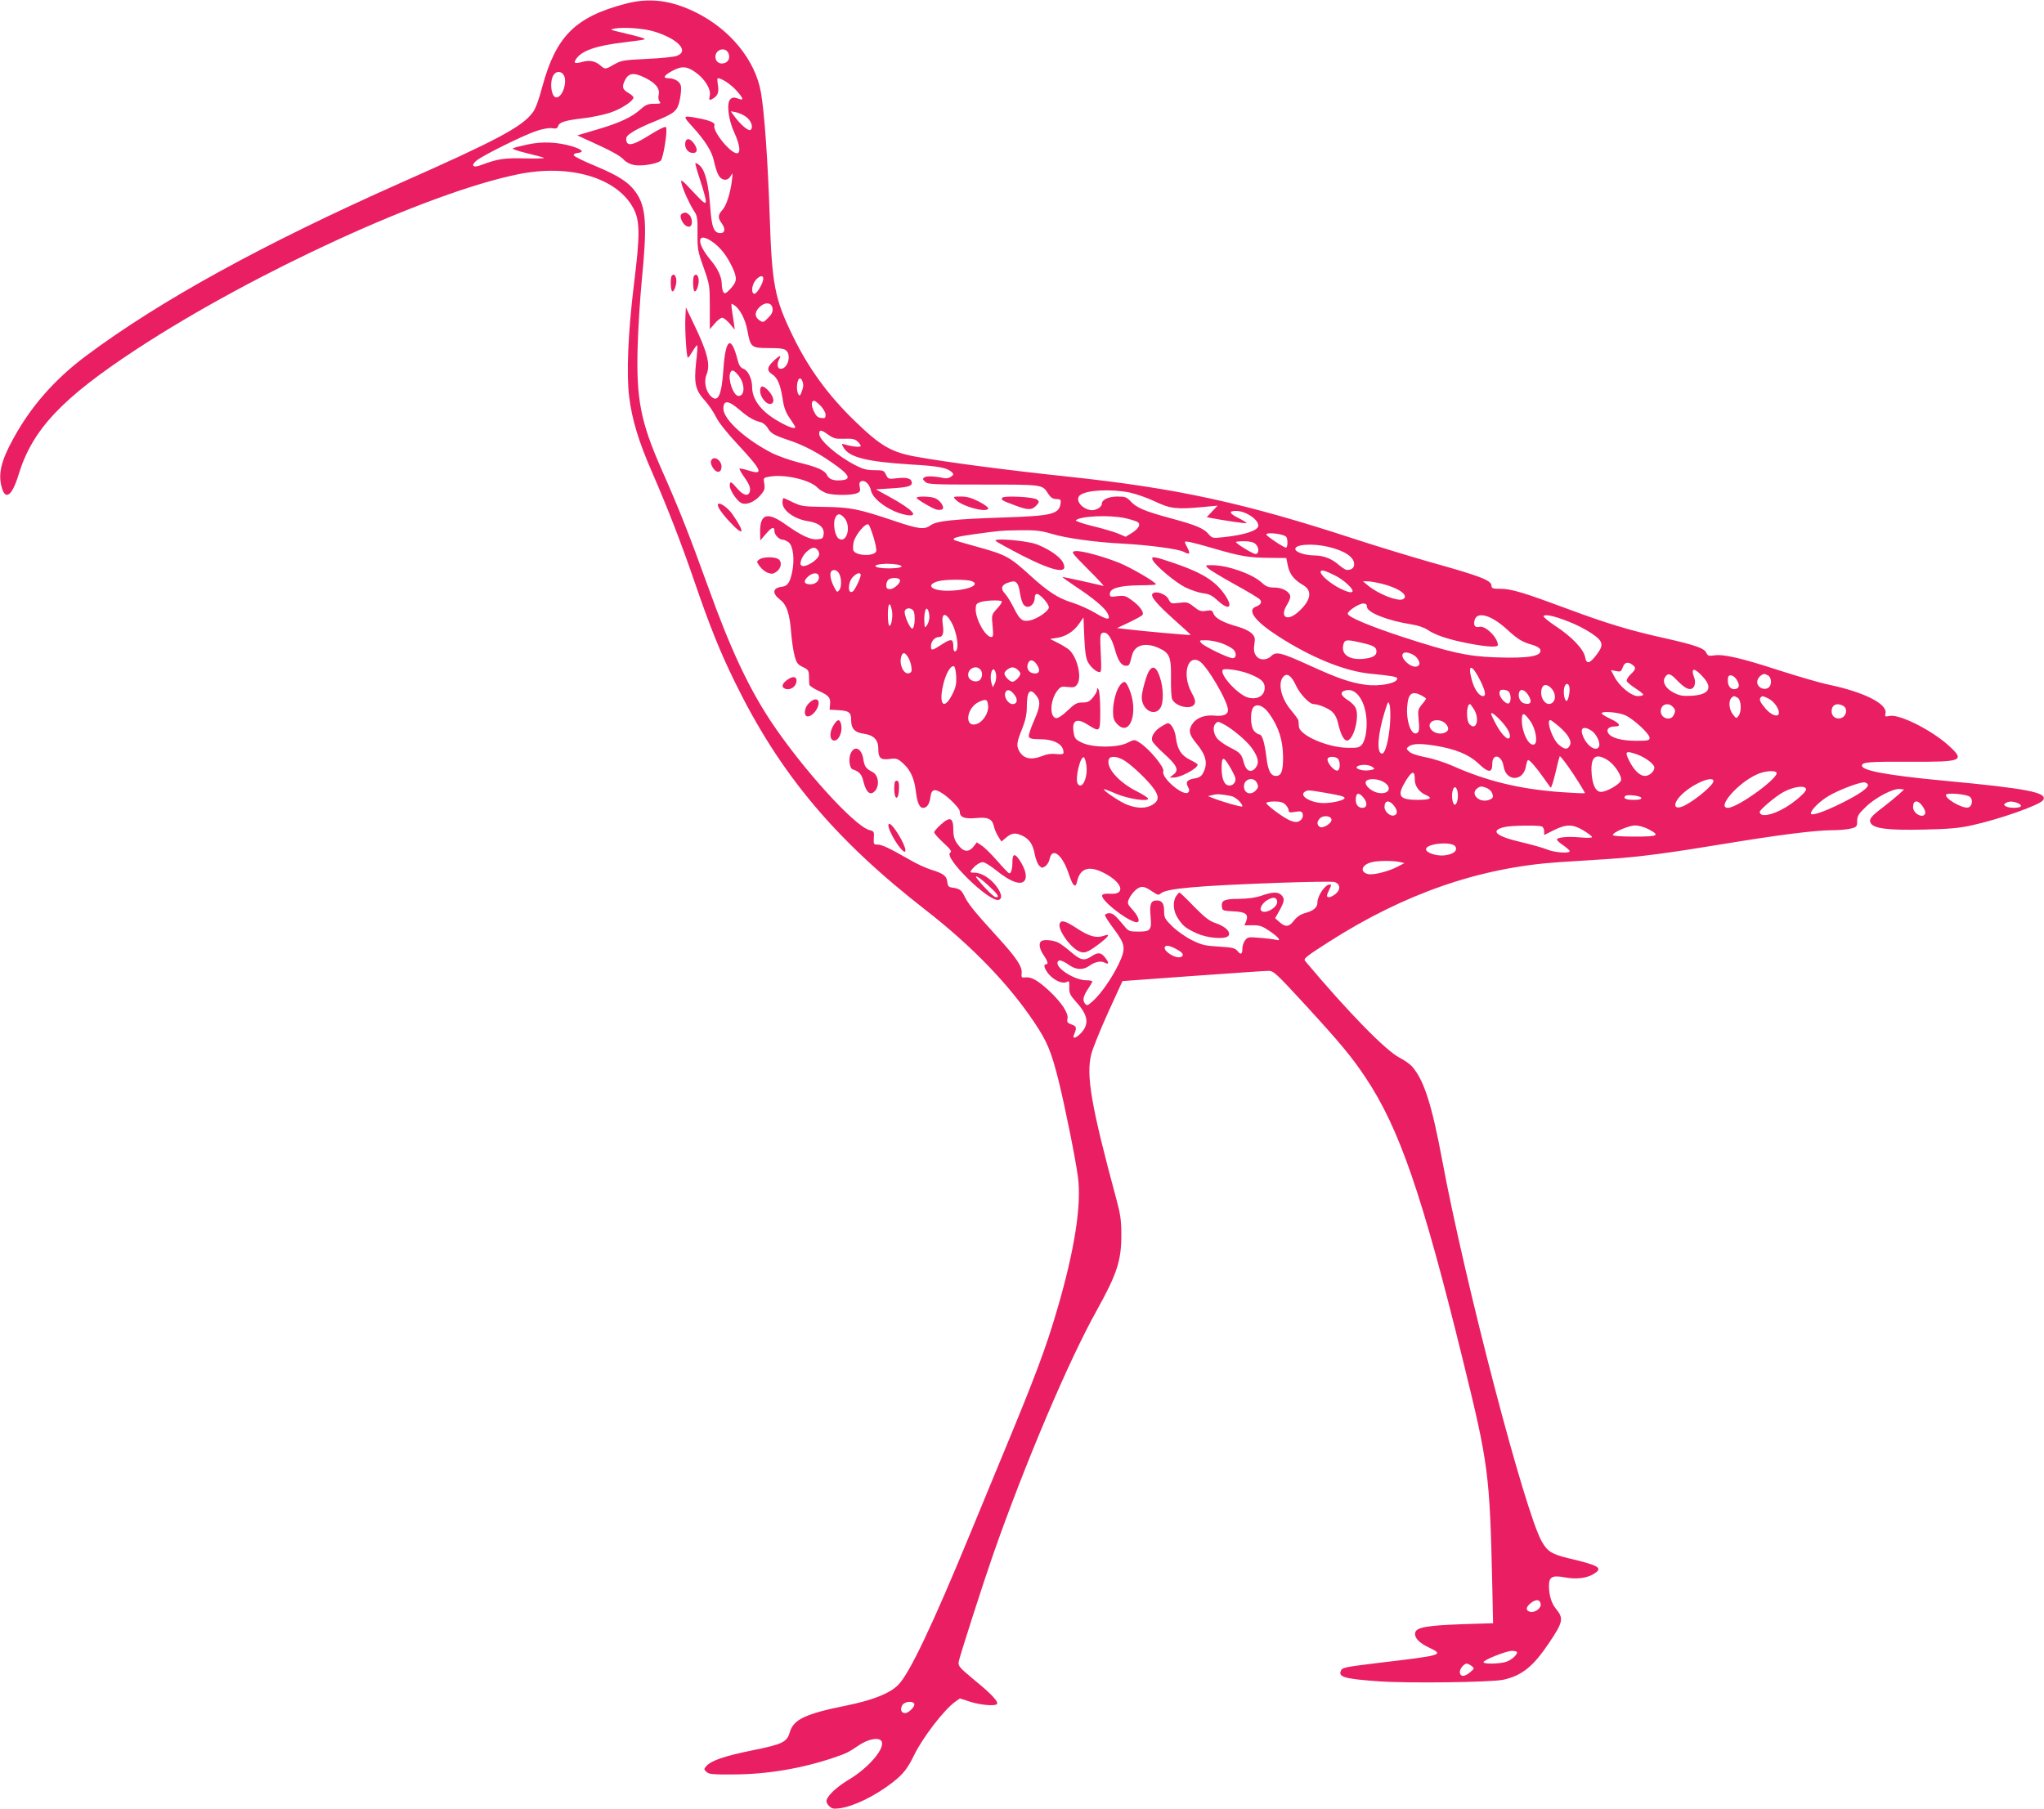 <?xml version="1.0" standalone="no"?>
<!DOCTYPE svg PUBLIC "-//W3C//DTD SVG 20010904//EN"
 "http://www.w3.org/TR/2001/REC-SVG-20010904/DTD/svg10.dtd">
<svg version="1.0" xmlns="http://www.w3.org/2000/svg"
 width="1280pt" height="1133pt" viewBox="0 0 1280 1133"
 preserveAspectRatio="xMidYMid meet">
<g transform="translate(0,1133) scale(0.1,-0.1)"
fill="#e91e63" stroke="none">
<path d="M3915 11306 c-313 -83 -433 -203 -519 -519 -22 -84 -43 -140 -61
-163 -68 -90 -227 -174 -825 -439 -864 -384 -1506 -737 -1970 -1083 -197 -147
-347 -318 -457 -520 -76 -138 -96 -221 -72 -305 23 -84 65 -52 105 79 86 283
270 479 741 788 731 479 1825 981 2390 1095 320 65 615 -21 718 -211 43 -78
44 -165 5 -478 -37 -302 -48 -564 -30 -705 17 -141 60 -282 141 -467 101 -232
186 -452 267 -688 95 -278 162 -445 255 -634 281 -574 625 -984 1195 -1427
289 -225 520 -464 680 -704 80 -120 104 -178 149 -355 40 -160 107 -490 123
-610 24 -174 -20 -458 -129 -830 -72 -246 -135 -415 -349 -930 -60 -146 -147
-355 -192 -465 -240 -583 -385 -888 -455 -958 -52 -53 -160 -96 -322 -129
-259 -52 -333 -87 -357 -167 -18 -63 -45 -76 -238 -115 -168 -34 -254 -63
-284 -97 -17 -19 -17 -21 0 -37 15 -15 38 -17 174 -16 209 1 427 38 626 106
76 26 89 32 152 75 59 40 123 53 142 30 33 -39 -75 -168 -203 -244 -70 -42
-127 -93 -138 -126 -4 -11 1 -25 14 -38 18 -18 29 -20 68 -15 88 12 223 78
332 163 64 50 92 85 132 167 53 111 189 287 257 336 l31 22 65 -21 c61 -20
153 -28 167 -15 13 13 -36 66 -140 150 -99 83 -104 89 -99 118 7 36 156 500
214 666 200 572 475 1220 651 1534 127 229 154 312 153 476 0 84 -6 127 -30
215 -159 588 -192 780 -158 913 9 35 56 152 105 260 l90 197 438 32 c241 17
454 32 474 32 33 1 45 -9 222 -201 233 -254 301 -336 389 -468 211 -317 354
-731 608 -1765 162 -658 169 -712 185 -1416 l5 -236 -192 -6 c-225 -8 -291
-20 -296 -55 -5 -31 26 -63 88 -92 95 -45 84 -48 -306 -94 -228 -28 -240 -30
-248 -53 -15 -37 28 -49 241 -64 187 -13 702 -6 777 10 117 26 188 83 288 233
87 129 91 152 42 211 -28 33 -44 86 -44 144 0 57 20 68 101 53 71 -13 135 -5
178 21 62 38 39 53 -157 99 -103 25 -131 42 -166 103 -105 180 -482 1622 -625
2392 -64 343 -113 497 -185 581 -13 17 -50 43 -81 59 -85 42 -326 289 -592
606 -12 14 5 28 149 120 474 303 946 466 1442 499 86 5 227 15 313 20 191 13
373 37 723 95 339 56 570 85 673 85 45 0 99 5 120 11 34 9 37 13 37 46 0 31 8
45 54 89 59 58 172 117 213 112 l27 -3 -35 -32 c-19 -17 -63 -53 -98 -80 -76
-57 -90 -76 -75 -100 20 -33 113 -44 329 -39 154 3 223 9 300 26 175 38 430
128 450 159 29 47 -97 72 -620 121 -350 33 -515 63 -515 94 0 23 41 26 304 25
328 -2 344 6 237 103 -107 96 -304 195 -366 184 -30 -6 -33 -5 -28 14 16 59
-127 133 -352 181 -55 11 -194 52 -310 89 -239 78 -352 104 -410 95 -35 -5
-41 -3 -50 17 -13 28 -69 48 -270 93 -208 46 -359 92 -595 180 -274 102 -355
127 -422 127 -50 0 -58 3 -58 19 0 34 -67 60 -390 150 -118 34 -330 98 -470
144 -691 226 -1110 317 -1795 390 -379 40 -765 91 -952 125 -152 28 -219 67
-377 220 -169 163 -291 330 -390 533 -115 235 -132 322 -146 754 -12 353 -33
649 -55 775 -35 200 -192 394 -407 500 -158 78 -293 94 -443 54z m177 -172
c153 -46 227 -124 146 -154 -18 -7 -103 -15 -189 -19 -145 -7 -160 -10 -202
-34 -55 -32 -58 -33 -87 -7 -33 28 -67 35 -114 22 -46 -12 -55 -8 -40 16 34
54 125 86 304 107 67 8 125 16 127 19 5 5 -29 15 -143 42 -79 19 -79 19 -39
26 57 9 174 0 237 -18z m468 -134 c15 -29 3 -59 -26 -66 -30 -8 -54 11 -54 40
0 46 59 64 80 26z m-210 -119 c61 -41 103 -107 95 -149 -6 -30 -4 -32 13 -23
36 19 45 39 38 86 -4 25 -5 45 -1 45 24 0 77 -35 113 -73 50 -55 53 -70 13
-54 -23 8 -33 8 -46 -3 -27 -22 -15 -128 24 -212 34 -74 41 -128 16 -128 -42
0 -155 140 -141 175 6 16 -29 31 -103 45 -97 18 -98 16 -36 -52 79 -87 122
-154 135 -213 17 -74 31 -105 51 -115 23 -13 44 -4 58 23 9 18 10 13 5 -28 -9
-82 -35 -163 -60 -190 -29 -32 -30 -49 -3 -86 23 -33 19 -59 -9 -59 -41 0 -55
34 -64 158 -10 144 -31 232 -64 263 -13 12 -26 20 -29 17 -3 -2 11 -51 30
-108 19 -57 35 -115 35 -129 -1 -23 -10 -16 -81 59 -68 73 -78 81 -72 55 9
-41 48 -127 77 -173 23 -34 25 -46 24 -142 -1 -98 1 -112 38 -215 38 -108 39
-113 39 -248 l0 -139 31 36 c17 20 38 36 47 36 8 0 29 -17 47 -37 l31 -38 -5
40 c-21 139 -21 128 1 114 36 -22 70 -88 83 -157 20 -109 24 -112 135 -112 72
0 97 -4 109 -16 33 -32 8 -114 -35 -114 -21 0 -26 29 -9 61 16 28 0 23 -37
-13 -40 -38 -42 -60 -8 -82 34 -22 52 -64 66 -154 8 -54 19 -85 45 -122 19
-27 34 -52 34 -55 0 -15 -44 0 -112 40 -103 60 -158 134 -158 211 0 50 -25
103 -54 114 -18 7 -28 21 -36 52 -41 163 -77 140 -90 -57 -11 -162 -34 -211
-79 -166 -33 33 -44 93 -26 137 25 61 5 140 -87 329 l-43 90 -3 -65 c-4 -78 7
-250 16 -250 4 0 17 19 30 41 13 22 26 39 28 36 3 -3 0 -51 -7 -108 -14 -131
-4 -173 55 -238 23 -25 54 -71 69 -101 17 -35 67 -99 141 -178 148 -159 161
-190 64 -159 -29 9 -54 14 -57 12 -2 -3 9 -24 26 -48 37 -52 45 -74 38 -98
-10 -30 -41 -22 -78 21 -39 46 -47 49 -47 17 0 -27 43 -92 71 -107 30 -16 82
4 120 47 27 31 30 41 25 74 -6 37 -6 37 35 44 95 16 253 -21 299 -70 13 -14
40 -29 59 -35 46 -13 152 -13 185 0 22 8 25 14 20 40 -5 22 -2 31 10 36 23 9
52 -20 60 -58 12 -59 128 -138 225 -154 80 -13 35 35 -107 113 l-87 48 95 6
c101 6 130 14 130 34 0 27 -28 37 -89 30 -58 -7 -59 -6 -73 22 -12 26 -17 28
-73 28 -47 0 -73 7 -120 32 -113 58 -225 156 -225 196 0 27 13 26 54 -4 37
-26 49 -29 104 -27 48 2 65 -2 81 -16 12 -11 21 -23 21 -29 0 -10 -52 -5 -99
9 -21 6 -22 5 -11 -15 34 -65 143 -93 435 -111 160 -9 217 -20 245 -47 13 -13
13 -16 -5 -29 -11 -8 -30 -12 -43 -9 -50 12 -108 15 -122 6 -13 -9 -13 -13 3
-28 16 -17 45 -18 365 -18 378 0 369 1 407 -59 15 -23 28 -31 50 -32 25 0 30
-4 27 -24 -8 -70 -50 -81 -352 -91 -324 -11 -426 -22 -462 -49 -40 -29 -73
-25 -236 30 -215 72 -266 83 -429 85 -131 2 -145 4 -196 28 -30 15 -57 27 -60
27 -4 0 -7 -13 -7 -28 0 -50 75 -104 163 -117 65 -10 99 -38 95 -79 -3 -28 -7
-31 -40 -34 -42 -4 -101 24 -197 92 -115 82 -161 69 -161 -43 l1 -56 37 43
c36 42 52 46 52 14 0 -22 30 -52 50 -52 10 0 27 -8 39 -17 28 -23 38 -107 22
-184 -14 -68 -29 -90 -64 -94 -59 -7 -64 -41 -12 -81 42 -32 61 -89 70 -214 4
-47 13 -109 21 -138 12 -45 20 -55 52 -70 33 -16 37 -21 38 -57 0 -22 2 -46 2
-53 1 -7 26 -24 56 -38 67 -30 78 -44 74 -86 l-3 -33 55 -3 c67 -4 80 -14 80
-61 0 -55 22 -79 81 -87 59 -8 89 -38 89 -91 0 -61 14 -74 69 -67 44 6 51 4
86 -27 46 -41 70 -94 80 -173 8 -72 23 -106 45 -106 25 0 41 23 47 70 6 46 25
52 71 23 45 -28 112 -96 112 -114 0 -38 27 -49 101 -43 78 8 103 -5 114 -55 3
-15 15 -42 26 -60 l20 -32 30 25 c35 30 58 32 102 11 44 -21 66 -55 77 -117 6
-29 18 -61 28 -70 16 -16 20 -16 38 -3 12 8 24 28 27 45 16 77 80 27 120 -94
26 -78 42 -92 52 -47 19 87 80 103 180 47 108 -59 123 -131 27 -124 -31 2 -46
-1 -50 -10 -9 -28 137 -146 206 -167 35 -10 28 28 -14 75 -34 38 -36 42 -24
70 7 17 26 42 42 56 34 28 52 26 107 -12 30 -20 37 -22 50 -10 34 31 223 48
749 67 172 6 324 8 337 5 37 -10 43 -45 11 -73 -28 -24 -56 -30 -56 -13 0 6 7
24 15 40 13 24 13 30 2 30 -29 0 -77 -71 -77 -113 0 -31 -25 -52 -77 -66 -29
-8 -51 -23 -69 -46 -31 -41 -53 -44 -91 -11 l-28 25 28 49 c31 57 33 74 11 96
-20 21 -57 20 -124 -4 -38 -13 -82 -19 -141 -20 -94 0 -113 -10 -107 -52 3
-21 9 -23 70 -26 78 -3 98 -18 82 -61 l-11 -27 52 1 c45 0 61 -6 109 -39 58
-40 73 -63 34 -52 -13 3 -57 9 -99 12 -72 6 -77 5 -93 -17 -9 -13 -16 -35 -16
-50 0 -36 -10 -42 -30 -16 -16 19 -31 23 -117 28 -85 5 -108 10 -168 40 -38
18 -93 57 -122 85 -48 47 -53 56 -53 96 0 49 -13 68 -46 68 -37 0 -46 -22 -39
-97 8 -89 1 -98 -75 -98 -58 0 -63 2 -90 35 -58 70 -70 80 -95 80 -14 0 -25
-6 -25 -13 0 -6 25 -45 55 -85 73 -98 77 -122 31 -219 -44 -91 -111 -187 -162
-233 -35 -31 -38 -31 -51 -14 -15 21 -9 46 23 94 13 19 24 38 24 42 0 5 -17 8
-37 8 -73 0 -194 77 -180 114 7 18 26 13 76 -21 41 -28 84 -29 120 -4 37 27
75 35 100 21 27 -14 27 0 0 34 -24 31 -44 33 -84 6 -45 -30 -68 -25 -127 26
-29 25 -65 52 -79 59 -30 16 -89 22 -107 11 -19 -12 -14 -48 13 -88 27 -39 31
-58 15 -58 -18 0 -10 -28 17 -61 34 -40 86 -63 112 -50 16 9 18 6 17 -33 -1
-37 5 -49 46 -95 72 -80 80 -135 28 -191 -31 -33 -56 -40 -45 -12 19 46 18 53
-14 65 -27 10 -31 15 -26 37 7 34 -38 102 -116 175 -71 65 -110 87 -147 83
-25 -3 -27 0 -24 27 4 41 -33 97 -154 229 -141 155 -182 205 -205 254 -20 40
-29 46 -84 54 -14 2 -21 12 -23 35 -4 37 -24 52 -102 76 -30 9 -91 37 -135 63
-126 72 -172 94 -200 94 -24 0 -25 3 -23 42 3 39 1 42 -28 49 -95 26 -423 389
-618 683 -141 214 -253 454 -392 841 -120 331 -179 482 -293 739 -129 294
-157 435 -148 761 3 116 15 304 26 420 34 343 27 453 -32 543 -46 68 -109 110
-258 172 -73 30 -134 60 -136 67 -3 7 8 13 24 15 44 5 31 21 -33 41 -93 28
-189 32 -280 12 -43 -9 -85 -20 -92 -24 -7 -4 32 -17 85 -30 54 -13 103 -26
110 -30 6 -3 -48 -5 -120 -3 -133 3 -170 -3 -272 -41 -53 -21 -70 -5 -30 28
41 33 295 159 375 185 39 13 78 20 97 17 25 -4 33 -2 38 13 8 25 44 36 156 49
53 6 129 22 169 35 68 23 139 68 147 93 2 6 -12 20 -32 31 -39 23 -42 39 -20
82 22 43 55 47 120 15 69 -33 98 -68 90 -107 -4 -17 -2 -35 5 -43 11 -13 6
-15 -34 -15 -38 0 -52 -6 -84 -34 -55 -50 -130 -85 -272 -127 l-125 -37 70
-32 c140 -63 197 -94 222 -121 17 -17 41 -29 67 -33 49 -8 145 9 164 28 16 16
45 197 32 210 -5 5 -46 -15 -99 -48 -104 -66 -144 -75 -149 -35 -3 22 5 31 45
56 26 16 85 44 131 62 128 52 144 65 159 136 7 33 10 72 7 86 -5 28 -39 49
-80 49 -36 0 -26 18 26 46 58 31 88 30 140 -5z m-819 -22 c23 -44 -9 -139 -47
-139 -34 0 -45 108 -14 145 18 22 47 18 61 -6z m1140 -260 c32 -23 48 -64 30
-82 -12 -12 -63 31 -104 87 l-21 29 33 -6 c18 -4 46 -16 62 -28z m-205 -787
c48 -35 87 -86 119 -154 33 -71 31 -91 -10 -136 -29 -31 -36 -34 -45 -22 -5 8
-10 30 -10 48 0 46 -24 99 -69 152 -96 114 -86 185 15 112z m314 -227 c0 -27
-40 -95 -55 -95 -22 0 -19 53 6 84 23 29 49 35 49 11z m58 -188 c2 -20 -5 -36
-28 -58 -28 -29 -32 -30 -53 -16 -32 21 -33 52 -2 82 35 36 79 32 83 -8z
m-215 -417 c43 -51 44 -130 2 -130 -32 0 -68 102 -52 145 9 22 22 19 50 -15z
m401 -36 c9 -22 8 -39 -5 -71 -8 -22 -12 -24 -19 -13 -17 27 -9 100 10 100 4
0 11 -7 14 -16z m115 -156 c17 -18 31 -42 31 -56 0 -20 -4 -23 -27 -20 -21 2
-33 13 -46 41 -18 36 -17 67 1 67 6 0 24 -14 41 -32z m-510 -23 c57 -49 90
-68 133 -79 15 -3 34 -19 44 -34 21 -37 38 -47 139 -81 94 -31 197 -87 298
-162 77 -56 85 -82 28 -87 -50 -5 -80 6 -92 32 -14 30 -58 50 -180 80 -52 13
-124 39 -160 56 -168 85 -309 213 -309 280 0 55 30 54 99 -5z m2446 -520 c41
-9 112 -34 158 -56 94 -45 134 -50 297 -35 l95 9 -34 -36 -34 -36 24 -5 c82
-16 222 -36 225 -33 3 2 -20 17 -50 32 -58 29 -64 45 -16 45 60 0 140 -53 140
-92 0 -31 -86 -59 -222 -73 -64 -7 -67 -6 -90 20 -30 36 -81 57 -241 100 -159
43 -210 65 -247 105 -24 26 -35 30 -82 30 -56 0 -98 -20 -98 -45 0 -24 -45
-47 -76 -39 -57 13 -92 66 -61 92 40 33 193 41 312 17z m-1785 -162 c42 -54
11 -158 -37 -127 -24 15 -38 91 -24 127 13 34 34 34 61 0z m1754 2 c37 -8 74
-20 82 -26 19 -15 3 -42 -41 -69 l-36 -22 -47 20 c-26 11 -98 32 -160 47 -62
15 -109 32 -105 36 27 27 209 35 307 14z m-1573 -122 c12 -39 19 -78 16 -86
-12 -32 -122 -30 -142 3 -4 6 -4 29 0 51 8 46 78 130 95 113 5 -5 19 -42 31
-81z m1116 23 c91 -27 269 -52 443 -61 166 -9 347 -33 382 -51 38 -20 44 -14
24 25 -9 16 -16 33 -16 36 0 9 45 -1 180 -40 167 -49 222 -58 345 -59 l110 -1
10 -49 c11 -53 39 -88 96 -121 59 -35 49 -95 -28 -165 -71 -66 -122 -37 -74
41 12 19 21 42 21 51 0 30 -48 58 -99 58 -38 0 -53 6 -81 32 -60 54 -213 108
-310 108 -44 0 -44 0 -25 -19 11 -11 86 -56 167 -101 80 -44 152 -87 158 -95
15 -18 5 -33 -26 -45 -57 -22 -4 -92 139 -184 207 -134 419 -221 582 -236 132
-13 165 -19 165 -30 0 -30 -111 -51 -199 -39 -95 13 -175 41 -350 121 -180 82
-210 89 -240 59 -29 -29 -76 -28 -96 3 -12 18 -15 36 -10 70 6 39 4 48 -17 69
-14 14 -51 32 -84 41 -91 25 -143 53 -154 81 -9 23 -14 25 -47 19 -32 -5 -44
-1 -77 26 -37 29 -44 30 -92 24 -50 -6 -52 -5 -66 22 -15 33 -80 56 -100 36
-16 -16 22 -62 140 -168 56 -49 100 -90 98 -91 -3 -3 -324 26 -401 36 l-60 7
76 36 c42 20 80 41 84 47 10 17 -19 57 -68 92 -37 27 -47 30 -89 25 -44 -6
-48 -5 -48 14 0 35 59 52 182 54 59 0 108 3 107 6 -1 14 -155 104 -231 135
-106 42 -239 78 -275 73 -27 -4 -23 -9 78 -111 59 -59 104 -107 100 -107 -3 1
-62 14 -131 30 -69 15 -126 27 -127 26 -2 -1 34 -27 79 -57 114 -75 185 -135
203 -169 24 -46 1 -46 -75 0 -38 23 -103 52 -144 65 -89 27 -153 69 -262 168
-129 118 -155 132 -320 178 -82 22 -152 43 -157 46 -20 12 14 22 123 37 168
23 165 23 291 25 96 1 129 -3 196 -23z m1468 -19 c11 -16 9 -67 -2 -67 -14 0
-123 73 -123 82 0 17 111 4 125 -15z m-193 -44 c24 -21 24 -63 0 -63 -16 0
-122 65 -122 75 0 3 23 5 52 5 34 0 58 -6 70 -17z m456 -18 c104 -25 162 -64
162 -109 0 -23 -16 -36 -45 -36 -8 0 -30 14 -49 30 -45 40 -95 60 -153 61 -55
0 -115 18 -121 37 -10 32 103 41 206 17z m-3200 -17 c7 -7 12 -19 12 -28 0
-35 -92 -92 -113 -71 -14 14 10 67 41 91 29 23 43 25 60 8z m501 -94 c53 -11
23 -24 -54 -24 -102 0 -114 26 -14 29 20 0 50 -2 68 -5z m-369 -49 c19 -23 23
-87 7 -109 -14 -19 -16 -18 -36 22 -21 41 -27 83 -14 95 11 11 30 8 43 -8z
m3107 -18 c24 -11 59 -35 78 -53 62 -56 39 -72 -45 -29 -59 30 -120 82 -120
102 0 17 23 12 87 -20z m-3231 -1 c11 -28 -15 -56 -51 -56 -42 0 -47 22 -12
51 26 22 56 24 63 5z m264 2 c-1 -20 -37 -95 -50 -103 -32 -20 -32 56 0 90 25
27 50 33 50 13z m245 -29 c10 -16 -35 -59 -62 -59 -17 0 -23 6 -23 23 0 13 5
28 12 35 15 15 64 16 73 1z m450 -9 c62 -23 -32 -60 -153 -60 -100 0 -137 36
-59 59 44 13 180 13 212 1z m284 -14 c7 -8 14 -31 17 -53 3 -21 10 -50 16 -65
19 -52 78 -28 78 31 0 12 6 21 13 21 21 0 79 -66 75 -86 -4 -25 -79 -74 -123
-81 -44 -7 -59 5 -97 81 -17 34 -41 73 -54 87 -29 30 -24 54 14 68 38 13 48
13 61 -3z m2279 -1 c107 -25 177 -73 140 -97 -30 -19 -156 30 -223 86 l-30 25
25 0 c14 1 53 -6 88 -14z m-2375 -111 c4 -4 -9 -25 -29 -46 -35 -39 -35 -39
-28 -109 5 -57 4 -69 -8 -69 -36 0 -97 107 -98 172 0 31 4 38 28 46 31 12 125
15 135 6z m-688 -55 c8 -36 -2 -99 -15 -99 -6 0 -10 32 -10 71 0 71 13 86 25
28z m2975 21 c0 -36 128 -87 275 -110 44 -7 83 -20 105 -35 48 -33 132 -61
257 -85 115 -22 183 -26 183 -10 0 46 -78 123 -115 114 -28 -7 -39 8 -31 41
15 59 105 33 204 -58 66 -61 96 -79 158 -96 23 -6 45 -19 49 -28 16 -43 -69
-58 -284 -50 -171 6 -274 29 -576 127 -210 69 -345 126 -345 146 0 18 70 64
97 64 16 0 23 -6 23 -20z m-2841 -24 c15 -18 10 -108 -5 -113 -15 -5 -56 91
-48 111 8 20 38 21 53 2z m101 -42 c0 -16 -7 -39 -15 -50 -14 -18 -14 -18 -16
11 -3 38 0 66 7 85 8 22 24 -7 24 -46z m137 -30 c39 -69 53 -184 22 -184 -5 0
-9 12 -9 28 0 52 -12 54 -70 17 -64 -42 -70 -42 -70 -11 0 29 24 56 50 56 24
0 32 25 24 76 -11 75 16 84 53 18z m3865 3 c43 -16 106 -48 140 -71 78 -51 84
-74 36 -137 -44 -58 -64 -61 -72 -13 -10 49 -85 128 -187 194 -43 29 -76 56
-73 61 8 14 68 1 156 -34z m-3009 -254 c18 -33 53 -63 74 -63 10 0 11 26 6
120 -5 108 -4 120 11 126 28 11 56 -27 77 -101 20 -74 41 -105 71 -105 20 0
21 3 37 66 17 65 84 83 168 45 68 -31 78 -57 76 -190 -1 -62 2 -122 8 -132 24
-46 119 -66 139 -29 8 16 4 31 -20 76 -57 108 -25 234 49 194 47 -25 181 -253
181 -307 0 -29 -30 -41 -87 -35 -56 5 -108 -13 -133 -48 -30 -41 -25 -70 21
-125 63 -76 74 -126 44 -185 -12 -23 -25 -31 -56 -36 -46 -8 -56 -22 -39 -54
9 -16 9 -25 1 -33 -29 -29 -171 92 -156 132 9 24 -90 144 -151 181 -30 19 -31
19 -75 -3 -62 -31 -212 -31 -281 0 -39 18 -48 27 -53 56 -16 84 13 104 85 59
80 -50 80 -50 80 86 0 64 -5 124 -10 132 -8 13 -10 13 -10 -2 0 -9 -12 -30
-26 -47 -21 -25 -33 -31 -65 -31 -35 0 -48 -7 -94 -51 -32 -31 -61 -49 -72
-47 -42 8 -37 115 9 173 19 24 26 27 65 22 38 -4 46 -2 60 19 29 45 -2 170
-53 215 -11 9 -41 28 -69 42 l-49 25 44 7 c56 9 103 39 138 89 l27 39 5 -124
c4 -91 10 -132 23 -156z m840 117 c30 -11 62 -29 72 -39 22 -25 16 -57 -10
-53 -34 5 -174 74 -191 93 -16 18 -15 19 29 19 25 0 71 -9 100 -20z m874 4
c75 -17 93 -28 93 -54 0 -28 -25 -41 -87 -47 -93 -7 -142 35 -117 101 8 20 26
20 111 0z m348 -97 c19 -27 19 -43 -1 -51 -39 -15 -118 63 -84 84 18 11 67 -8
85 -33z m-3190 9 c9 -13 19 -40 22 -60 4 -28 2 -37 -12 -42 -36 -14 -69 59
-49 110 9 22 21 20 39 -8z m815 -60 c17 -33 2 -51 -34 -42 -29 7 -41 37 -26
66 13 25 39 15 60 -24z m3723 10 c24 -18 22 -28 -12 -60 -16 -16 -27 -34 -24
-42 2 -7 27 -27 54 -45 27 -17 49 -35 49 -40 0 -5 -15 -9 -34 -9 -41 0 -117
63 -147 123 l-21 40 32 -6 c28 -6 32 -4 42 23 11 32 32 38 61 16z m-4235 -72
c2 -48 -2 -69 -25 -114 -51 -101 -86 -65 -57 59 16 71 47 125 68 118 6 -2 12
-30 14 -63z m150 44 c17 -17 15 -53 -3 -68 -20 -17 -62 -5 -70 20 -14 44 41
80 73 48z m236 -4 c9 -8 16 -19 16 -22 0 -18 -33 -52 -50 -52 -17 0 -50 34
-50 52 0 14 32 38 50 38 10 0 26 -7 34 -16z m2896 -67 c32 -65 38 -97 17 -97
-25 0 -56 45 -71 104 -27 101 2 97 54 -7z m-3032 35 c2 -17 -2 -41 -9 -54
l-12 -23 -9 30 c-10 37 0 87 15 82 7 -2 13 -18 15 -35z m1583 8 c76 -30 98
-50 99 -86 0 -52 -46 -79 -105 -63 -64 18 -182 148 -157 174 11 11 107 -3 163
-25z m2848 -25 c58 -67 30 -107 -77 -113 -55 -3 -75 1 -112 20 -49 25 -72 66
-54 95 18 29 34 26 73 -15 45 -47 74 -64 94 -56 20 7 28 41 16 71 -24 64 3 63
60 -2z m-2552 -51 c22 -49 83 -114 108 -114 29 0 88 -24 114 -45 20 -18 33
-41 41 -78 17 -72 38 -109 58 -105 39 7 75 144 53 200 -5 15 -28 39 -51 53
-46 29 -51 52 -13 61 82 21 147 -111 128 -261 -3 -30 -15 -65 -25 -77 -16 -20
-27 -23 -88 -22 -128 1 -306 79 -308 134 -1 14 -2 30 -3 37 0 6 -21 34 -44 62
-64 74 -87 172 -51 212 24 27 51 8 81 -57z m2954 66 c26 -15 26 -66 -1 -80
-23 -12 -54 0 -64 25 -9 25 12 57 42 64 2 1 12 -4 23 -9z m-197 -25 c20 -31
20 -51 0 -59 -29 -11 -54 12 -54 49 0 28 4 35 19 35 10 0 26 -11 35 -25z
m-1046 -49 c5 -26 -7 -86 -18 -86 -13 0 -22 54 -14 84 7 29 27 30 32 2z m-108
-13 c24 -31 23 -71 -2 -87 -37 -23 -78 34 -64 88 8 34 38 34 66 -1z m-3367
-35 c23 -30 17 -58 -12 -58 -27 0 -55 43 -46 70 9 27 32 22 58 -12z m3095 20
c15 -15 16 -64 1 -73 -16 -10 -59 35 -59 62 0 17 6 23 23 23 13 0 28 -5 35
-12z m125 -26 c23 -39 12 -58 -27 -48 -27 7 -43 43 -32 72 9 24 38 12 59 -24z
m-3084 2 c29 -37 26 -67 -15 -161 -20 -45 -34 -89 -31 -97 5 -12 21 -16 67
-16 92 0 150 -32 150 -83 0 -11 -10 -13 -45 -10 -28 4 -59 0 -85 -11 -72 -29
-122 -19 -148 31 -18 33 -15 54 18 136 21 53 30 92 30 134 0 104 19 128 59 77z
m2411 1 c17 -9 30 -18 30 -21 0 -4 -12 -20 -26 -37 -24 -29 -26 -36 -20 -97 5
-52 4 -69 -7 -79 -35 -28 -72 64 -65 161 6 85 29 103 88 73z m1981 -15 c23
-13 27 -86 6 -114 -13 -18 -15 -17 -35 9 -24 30 -29 84 -10 103 15 15 15 15
39 2z m193 -5 c33 -16 66 -61 66 -89 0 -32 -47 -18 -84 26 -35 41 -42 58 -29
71 9 9 11 9 47 -8z m-4886 -46 c4 -43 -32 -100 -70 -113 -82 -29 -68 103 15
139 43 19 51 15 55 -26z m2517 -109 c-8 -105 -30 -190 -50 -190 -36 0 -28 120
17 264 21 66 22 68 30 40 5 -16 6 -67 3 -114z m-759 63 c60 -82 88 -168 89
-274 0 -90 -11 -119 -45 -119 -33 0 -50 34 -60 121 -12 93 -26 139 -45 139 -6
0 -20 9 -31 21 -26 29 -27 135 0 154 24 18 61 1 92 -42z m1284 25 c38 -62 15
-138 -27 -95 -23 23 -21 127 3 127 2 0 13 -15 24 -32z m1244 16 c19 -18 20
-28 6 -55 -20 -37 -80 -18 -80 26 0 42 44 59 74 29z m1067 6 c37 -20 18 -80
-26 -80 -27 0 -45 18 -45 45 0 40 32 55 71 35z m-2137 -100 c43 -47 61 -89 47
-103 -14 -14 -55 31 -91 102 -26 52 -28 60 -12 52 10 -5 35 -28 56 -51z m774
40 c52 -24 152 -116 152 -141 0 -17 -9 -19 -85 -19 -91 0 -159 19 -175 50 -12
23 6 40 43 40 43 0 30 21 -31 49 -29 14 -52 28 -52 33 0 16 105 7 148 -12z
m-594 -38 c34 -49 48 -135 23 -145 -33 -12 -76 73 -77 151 0 53 13 52 54 -6z
m-534 -12 c27 -27 25 -49 -5 -60 -52 -20 -115 29 -85 65 18 21 67 18 90 -5z
m714 -21 c59 -52 81 -92 66 -119 -14 -27 -32 -25 -68 5 -40 33 -82 155 -53
155 4 0 29 -19 55 -41z m-2101 15 c55 -29 143 -103 176 -149 41 -57 48 -94 24
-124 -28 -35 -60 -21 -74 32 -14 55 -22 63 -90 97 -31 16 -66 41 -78 56 -23
30 -28 73 -9 92 15 15 13 15 51 -4z m2304 -41 c29 -19 56 -74 47 -97 -15 -38
-74 -2 -100 61 -23 53 1 70 53 36z m-977 -94 c123 -20 209 -55 267 -110 64
-61 88 -62 88 -4 0 70 60 57 71 -16 16 -97 125 -95 140 3 4 21 10 38 13 38 11
0 53 -49 96 -110 21 -30 42 -59 45 -63 4 -5 17 36 30 90 12 54 25 102 27 106
3 5 41 -44 84 -109 43 -65 76 -120 74 -122 -2 -2 -73 1 -157 7 -258 20 -459
69 -676 166 -46 20 -120 44 -165 52 -50 10 -90 23 -102 35 -20 19 -20 19 -1
34 23 17 76 18 166 3z m1261 -54 c53 -19 109 -61 109 -82 0 -26 -31 -53 -60
-53 -31 0 -69 37 -98 96 -29 58 -22 64 49 39z m-3448 -68 c11 -77 -27 -157
-54 -116 -19 28 17 179 39 165 5 -3 12 -25 15 -49z m242 27 c51 -34 139 -118
176 -168 39 -52 38 -81 -3 -106 -41 -25 -94 -25 -158 -1 -45 17 -154 90 -147
98 2 1 37 -11 77 -29 77 -32 200 -51 200 -30 0 5 -34 27 -76 48 -111 57 -190
148 -170 199 9 23 57 18 101 -11z m1333 14 c15 -15 16 -64 1 -73 -20 -13 -77
54 -64 75 9 14 49 12 63 -2z m1688 -8 c47 -29 96 -107 84 -131 -14 -26 -91
-69 -124 -69 -36 0 -58 52 -60 138 -1 85 30 105 100 62z m-2365 -42 c15 -25
30 -55 34 -67 8 -26 -10 -51 -36 -51 -31 0 -49 39 -49 108 0 75 11 78 51 10z
m894 -2 c17 -12 16 -14 -17 -20 -43 -8 -100 10 -78 24 22 14 74 12 95 -4z
m265 -82 c0 -38 29 -77 70 -94 45 -19 27 -30 -51 -30 -120 0 -134 25 -73 124
39 61 54 61 54 0z m2265 47 c18 -31 -244 -221 -305 -221 -72 0 61 155 181 209
46 22 114 28 124 12z m-3253 -66 c9 -21 8 -28 -7 -45 -31 -34 -75 -20 -75 25
0 48 62 63 82 20z m787 10 c61 -31 45 -81 -23 -72 -45 6 -92 47 -83 71 8 21
68 21 106 1z m2071 2 c0 -23 -108 -115 -178 -151 -72 -37 -83 7 -19 69 71 68
197 120 197 82z m966 -19 c12 -19 -52 -64 -175 -124 -108 -53 -181 -76 -181
-59 0 22 57 78 112 110 60 36 187 84 220 85 9 0 20 -5 24 -12z m-2356 -48 c15
-29 12 -40 -15 -50 -59 -22 -120 35 -76 71 18 14 27 16 52 7 16 -5 34 -18 39
-28z m1970 15 c0 -17 -71 -78 -128 -112 -86 -51 -162 -64 -162 -28 0 14 105
102 150 125 67 36 140 43 140 15z m-2186 -1 c13 -33 3 -94 -14 -94 -13 0 -22
54 -14 84 7 29 19 34 28 10z m-828 -19 c104 -18 124 -24 124 -34 0 -13 -75
-31 -130 -31 -81 0 -158 46 -119 71 19 12 22 11 125 -6z m-586 -21 c27 -5 70
-45 70 -65 0 -7 -134 31 -189 54 l-26 10 30 8 c29 7 52 5 115 -7z m833 -16
c22 -30 17 -58 -11 -58 -26 0 -42 20 -42 50 0 48 21 51 53 8z m3793 11 c22
-18 14 -63 -13 -67 -39 -6 -149 60 -136 81 8 13 129 3 149 -14z m-2058 -6 c2
-9 -11 -13 -47 -13 -48 0 -68 9 -54 24 12 12 96 2 101 -11z m-2228 -43 c11
-11 20 -27 20 -36 0 -13 7 -15 40 -9 33 5 41 4 47 -10 8 -23 -9 -49 -35 -53
-11 -2 -36 4 -54 14 -46 23 -138 93 -138 104 0 6 23 10 50 10 37 0 55 -5 70
-20z m680 -7 c24 -31 23 -56 -3 -61 -24 -5 -57 26 -57 53 0 43 29 47 60 8z
m3310 -3 c12 -17 19 -37 16 -45 -13 -35 -76 -1 -76 40 0 45 30 47 60 5z m595
20 c14 -5 23 -14 20 -20 -8 -13 -75 -13 -95 0 -13 9 -13 11 0 20 19 12 42 13
75 0z m-4297 -102 c5 -24 -57 -62 -75 -46 -18 14 -16 33 3 53 21 20 68 16 72
-7z m1316 -44 c9 -3 16 -17 16 -30 l0 -24 60 30 c78 39 119 39 187 -2 29 -18
53 -36 53 -41 0 -5 -33 -6 -75 -2 -76 7 -145 1 -145 -14 0 -5 18 -21 40 -36
22 -15 40 -32 40 -36 0 -16 -97 -9 -141 10 -24 10 -97 31 -162 46 -160 37
-200 73 -105 95 40 10 210 12 232 4z m666 -16 c79 -41 66 -48 -84 -48 -88 0
-136 4 -136 10 0 17 101 60 140 60 20 0 56 -10 80 -22z m-1206 -110 c16 -27
-14 -50 -72 -56 -50 -4 -112 17 -112 39 0 36 162 51 184 17z m-349 -97 l30 -7
-42 -22 c-57 -30 -152 -54 -185 -47 -56 13 -41 60 23 75 41 10 133 10 174 1z
m-767 -247 c5 -37 -76 -83 -100 -58 -13 12 7 47 36 65 38 23 60 21 64 -7z
m-624 -303 c35 -19 43 -36 21 -45 -34 -13 -115 39 -100 64 8 12 37 6 79 -19z
m2274 -4098 c4 -27 -38 -57 -68 -48 -28 9 -25 29 7 55 32 25 57 23 61 -7z
m-148 -302 c0 -18 -36 -49 -69 -60 -41 -13 -141 -15 -141 -2 0 14 141 70 178
71 17 0 32 -4 32 -9z m-284 -86 c18 -15 18 -16 -11 -40 -34 -28 -58 -29 -63
-2 -4 20 24 57 43 57 6 0 20 -7 31 -15z m-3491 -236 c9 -14 -34 -59 -57 -59
-24 0 -33 23 -18 49 12 23 64 30 75 10z"/>
<path d="M4294 10446 c-11 -29 5 -65 32 -72 37 -9 48 13 24 51 -22 34 -47 44
-56 21z"/>
<path d="M4273 9993 c-29 -11 6 -83 41 -83 26 0 25 57 -2 78 -17 13 -20 13
-39 5z"/>
<path d="M4207 9603 c-10 -10 -8 -91 2 -97 13 -9 32 52 25 80 -6 24 -15 30
-27 17z"/>
<path d="M4347 9603 c-10 -10 -8 -91 2 -97 13 -9 32 52 25 80 -6 24 -15 30
-27 17z"/>
<path d="M4760 8881 c0 -35 35 -81 61 -81 33 0 28 43 -9 83 -33 35 -52 35 -52
-2z"/>
<path d="M4453 8444 c-8 -22 21 -69 44 -69 12 0 19 9 21 26 5 45 -50 81 -65
43z"/>
<path d="M5740 8212 c0 -9 98 -67 126 -74 12 -3 28 -2 35 2 17 11 -13 58 -47
70 -30 12 -114 13 -114 2z"/>
<path d="M5984 8201 c38 -42 194 -85 205 -56 2 6 -24 25 -58 43 -47 24 -76 32
-113 32 -50 0 -51 -1 -34 -19z"/>
<path d="M6276 8212 c-8 -13 -2 -17 79 -47 81 -31 106 -31 134 -2 20 22 20 25
5 38 -21 17 -208 26 -218 11z"/>
<path d="M4497 8173 c-10 -10 20 -56 76 -115 87 -93 95 -67 15 49 -28 41 -79
78 -91 66z"/>
<path d="M4755 7826 c-18 -13 -18 -14 3 -44 12 -16 35 -35 52 -40 24 -9 33 -7
55 9 30 24 33 64 6 79 -28 14 -94 12 -116 -4z"/>
<path d="M4926 7069 c-31 -24 -34 -45 -6 -54 25 -8 57 9 65 35 13 42 -17 52
-59 19z"/>
<path d="M5065 6925 c-25 -24 -33 -69 -15 -80 16 -10 49 13 66 46 29 57 -6 80
-51 34z"/>
<path d="M5220 6788 c-25 -41 -26 -86 -3 -95 34 -13 66 61 47 111 -9 24 -22
19 -44 -16z"/>
<path d="M5326 6608 c-13 -31 -6 -89 12 -96 44 -15 58 -31 69 -77 15 -60 36
-84 61 -69 42 27 39 107 -5 129 -39 20 -50 35 -56 76 -10 73 -57 95 -81 37z"/>
<path d="M5600 6391 c0 -50 13 -74 24 -45 3 9 6 33 6 55 0 28 -4 39 -15 39
-11 0 -15 -12 -15 -49z"/>
<path d="M5890 6164 c-22 -20 -40 -41 -40 -47 0 -7 26 -36 57 -65 45 -41 55
-55 44 -62 -47 -29 249 -317 304 -296 23 8 18 39 -14 83 -36 50 -95 87 -137
87 -28 0 -31 2 -21 16 21 28 52 50 72 50 11 0 48 -23 83 -51 94 -76 161 -98
181 -60 13 24 0 72 -34 123 -30 46 -45 42 -45 -12 0 -42 -8 -70 -20 -70 -4 0
-38 35 -75 78 -37 42 -81 86 -98 96 l-30 20 -21 -27 c-26 -33 -56 -34 -83 -4
-32 34 -43 62 -43 106 0 81 -19 90 -80 35z m299 -380 c61 -56 72 -74 48 -74
-12 0 -64 50 -111 108 -36 42 3 22 63 -34z"/>
<path d="M5565 6148 c21 -70 105 -185 105 -144 0 36 -79 166 -101 166 -6 0 -7
-9 -4 -22z"/>
<path d="M7366 5718 c-23 -33 -20 -92 8 -136 32 -51 52 -67 121 -98 65 -30
174 -39 196 -17 21 21 -14 59 -73 79 -43 14 -69 33 -140 105 -47 49 -89 89
-92 89 -2 0 -12 -10 -20 -22z"/>
<path d="M6636 5545 c-13 -35 59 -141 116 -171 37 -19 57 -12 136 48 59 46 67
62 22 46 -45 -15 -90 -3 -166 47 -72 47 -98 55 -108 30z"/>
<path d="M6235 7942 c6 -6 80 -47 165 -91 205 -104 296 -120 256 -43 -19 36
-89 84 -165 113 -62 23 -274 41 -256 21z"/>
<path d="M7219 7821 c20 -37 143 -140 204 -170 34 -17 84 -33 111 -37 38 -4
57 -14 91 -45 72 -67 100 -44 45 36 -60 87 -142 138 -321 199 -123 42 -144 45
-130 17z"/>
<path d="M7196 7128 c-17 -26 -46 -130 -46 -166 0 -77 79 -123 116 -67 22 34
21 124 -3 195 -20 61 -43 74 -67 38z"/>
<path d="M7016 7041 c-24 -27 -46 -105 -46 -166 0 -41 5 -58 25 -79 82 -88
138 77 75 222 -21 47 -29 51 -54 23z"/>
<path d="M7273 6780 c-42 -25 -66 -63 -58 -89 3 -12 38 -49 76 -83 80 -72 94
-102 58 -129 l-24 -19 25 0 c44 0 150 57 150 81 0 4 -21 17 -46 29 -56 27 -81
66 -90 138 -6 50 -30 92 -51 92 -5 0 -22 -9 -40 -20z"/>
</g>
</svg>

